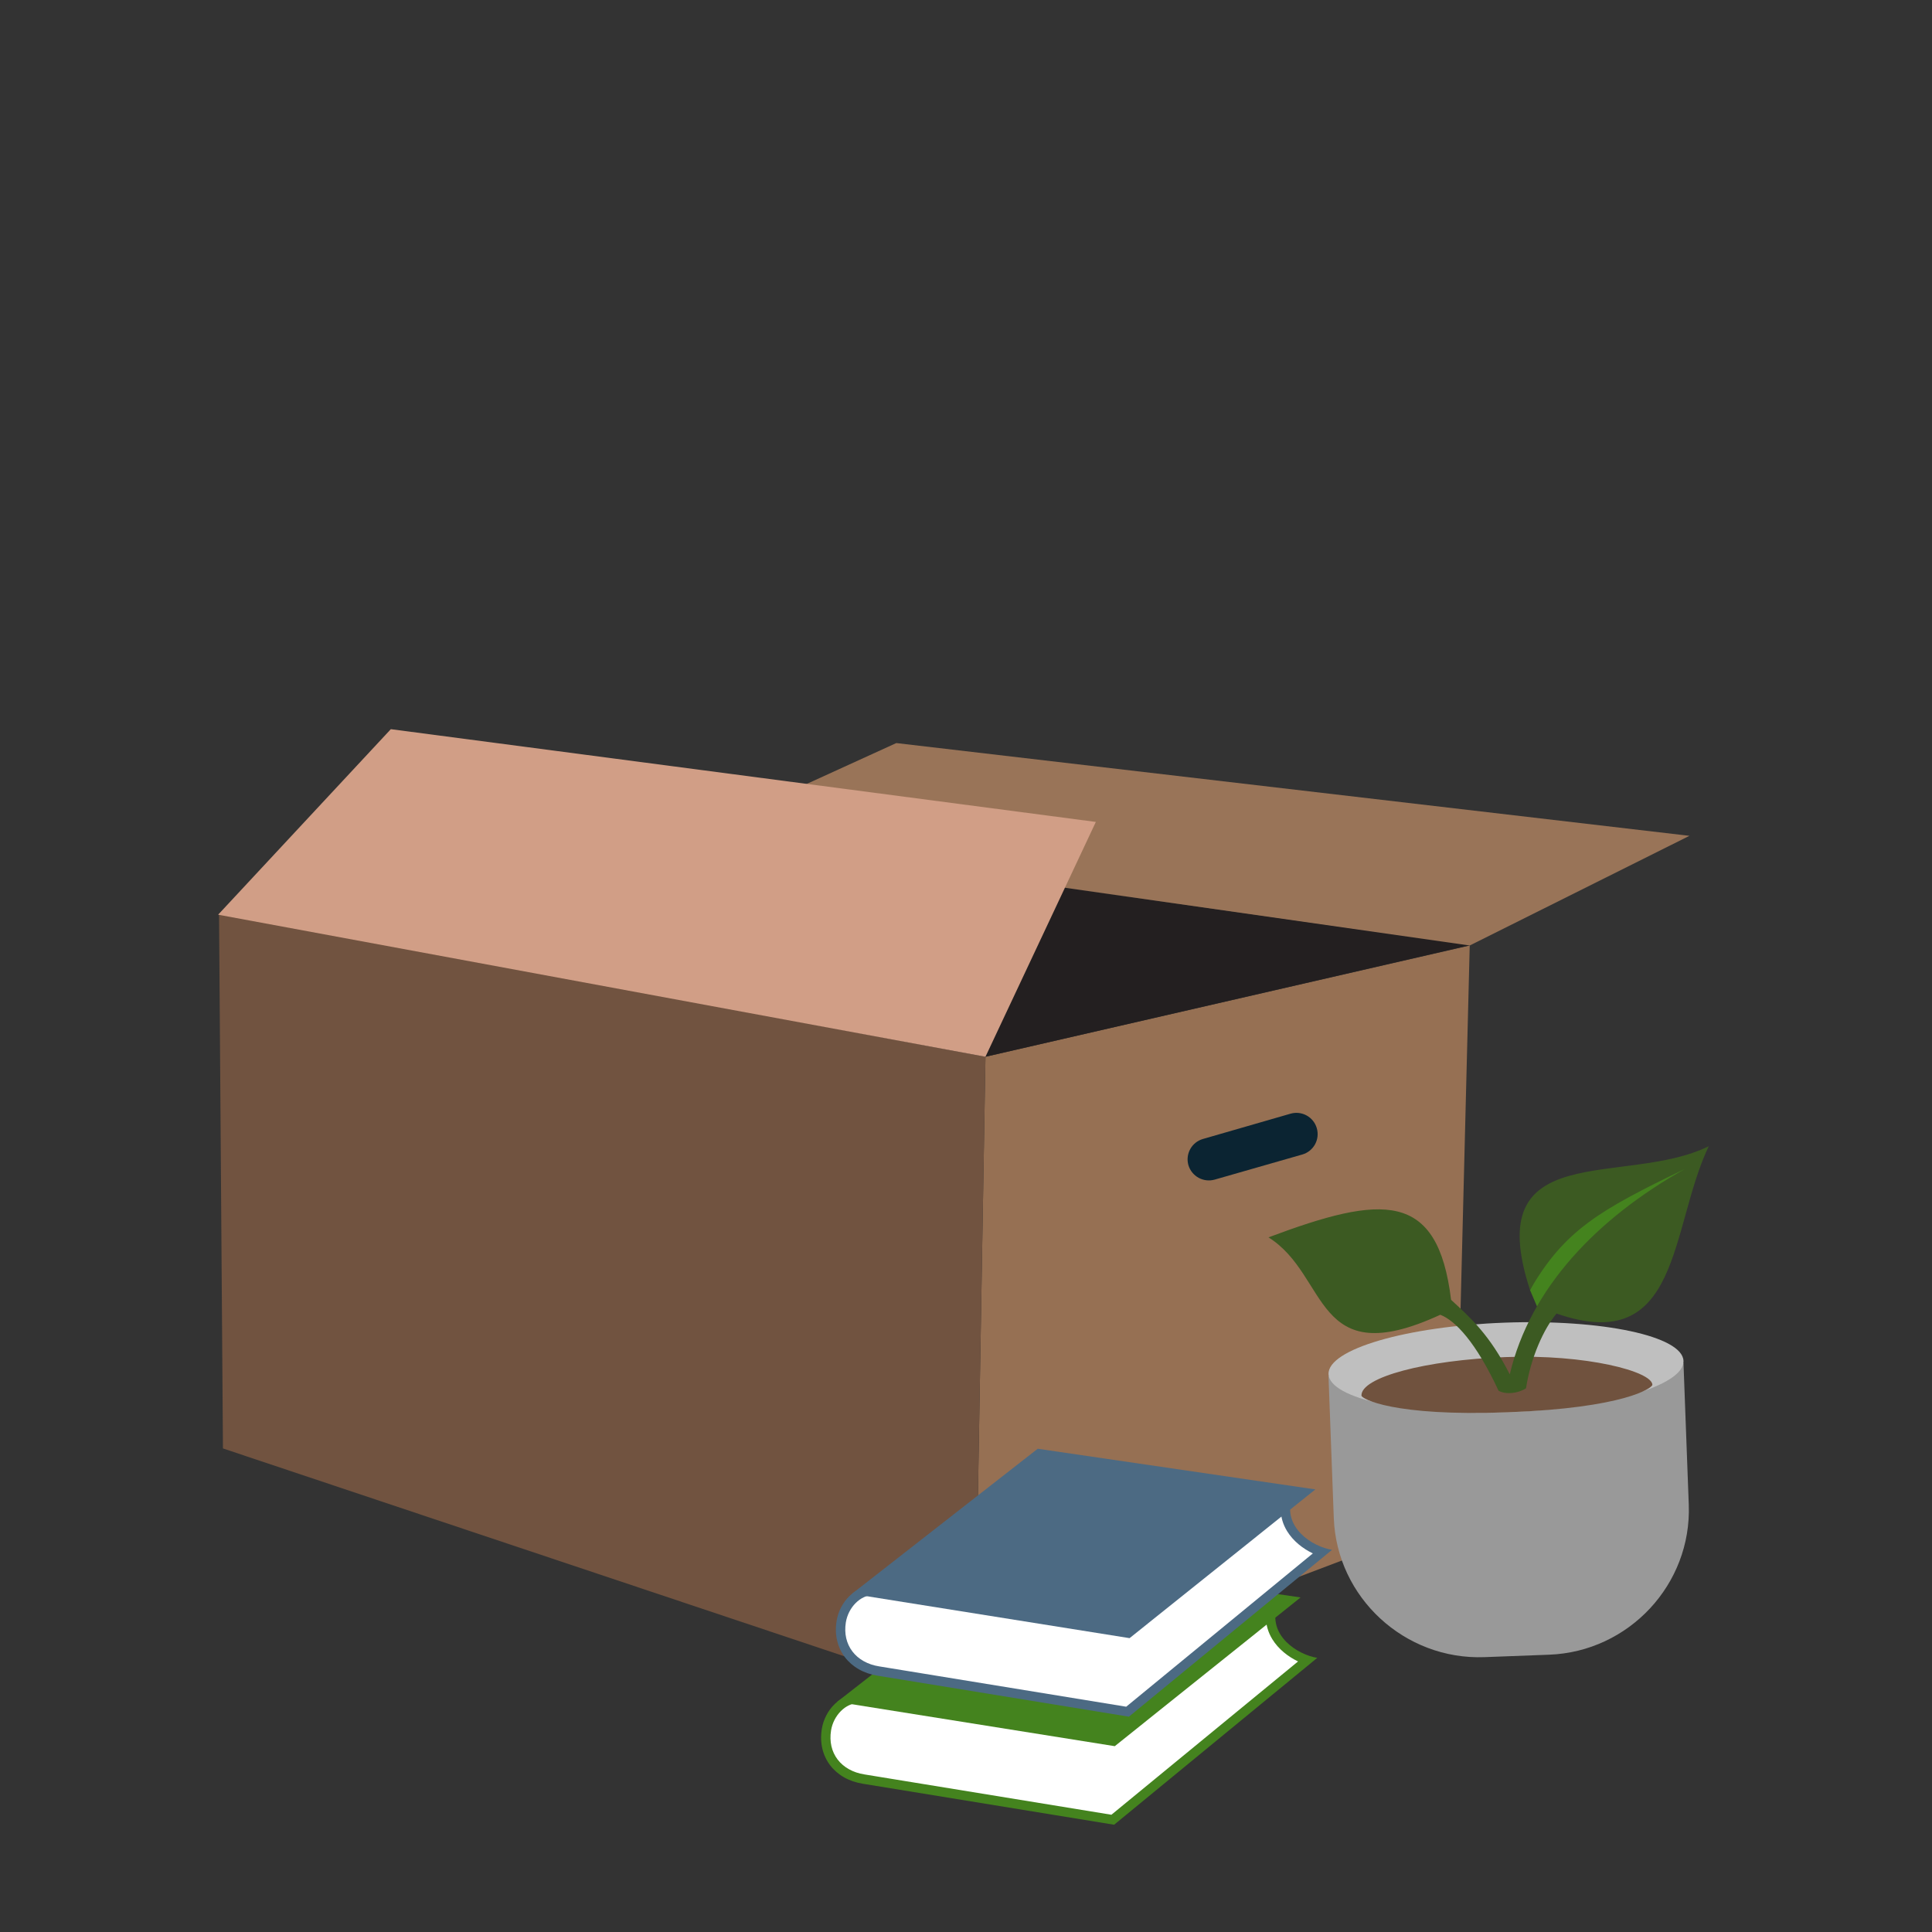 <svg width="310" height="310" viewBox="0 0 310 310" fill="none" xmlns="http://www.w3.org/2000/svg">
<rect x="0" y="0" width="310" height="310" fill="#333333" stroke="none"/>
<g clip-path="url(#clip0_4250_6272)">
<path d="M235.826 151.709L233.512 243.494L156.353 272.746L158.124 169.563" fill="#967053"/>
<path d="M35.145 146.536L158.125 169.561L235.826 151.678L111.504 133.967L35.145 146.536Z" fill="#231F20"/>
<path d="M158.125 169.562L156.354 272.745L35.773 232.409L35.145 146.537L158.125 169.562Z" fill="#715340"/>
<path d="M194.915 189.272L208.97 185.244C209.4 185.12 209.801 184.911 210.151 184.631C210.5 184.351 210.791 184.004 211.006 183.611C211.221 183.219 211.356 182.787 211.404 182.342C211.451 181.896 211.411 181.446 211.284 181.017C211.159 180.586 210.951 180.185 210.67 179.836C210.39 179.486 210.044 179.196 209.651 178.981C209.258 178.766 208.826 178.631 208.381 178.583C207.936 178.535 207.485 178.576 207.056 178.703L193.001 182.759C192.139 183.011 191.411 183.594 190.978 184.381C190.544 185.168 190.44 186.095 190.687 186.958C190.946 187.823 191.534 188.551 192.326 188.984C193.117 189.417 194.048 189.521 194.915 189.272Z" fill="#0B2432"/>
<path fill-rule="evenodd" clip-rule="evenodd" d="M271.08 134.113L143.815 119.229L111.506 133.97L235.828 151.71L271.08 134.113Z" fill="#997458"/>
<path fill-rule="evenodd" clip-rule="evenodd" d="M175.834 131.883L62.71 117L35 146.767L158.123 169.563L175.834 131.883Z" fill="#D19E86"/>
<path d="M270.125 218.715L270.973 241.45C271.447 254.213 261.36 265.033 248.549 265.507L238.185 265.898C225.373 266.372 214.487 256.334 214.014 243.571L213.165 220.837" fill="#999999"/>
<path d="M241.915 226.614C257.642 226.029 270.272 222.334 270.124 218.362C269.976 214.389 257.107 211.644 241.38 212.229C225.653 212.815 213.024 216.509 213.172 220.482C213.319 224.454 226.189 227.2 241.915 226.614Z" fill="#BFBFBF"/>
<path d="M265.133 222.19C265.149 222.696 260.693 225.911 241.908 226.613C223.466 227.299 218.471 224.426 218.455 223.936C218.341 220.999 228.704 218.224 241.598 217.751C254.491 217.261 265.067 220.052 265.133 222.19Z" fill="#70523E"/>
<path fill-rule="evenodd" clip-rule="evenodd" d="M268.936 186.658L250.509 197.153L245.499 206.994L246.919 210.324L270.356 190.086L272.232 186.544L268.936 186.658Z" fill="#44831E"/>
<path fill-rule="evenodd" clip-rule="evenodd" d="M240.455 223.153C236.815 215.352 233.518 211.892 231.103 210.962C210.669 220.379 213.346 204.678 203.537 198.541C221.8 191.687 230.695 190.985 232.833 208.562C235.999 211.484 239.019 214.177 242.25 220.526C245.498 206.702 256.253 195.473 270.338 187.574C256.563 194.2 251.031 197.432 245.498 206.979C237.419 182.302 260.741 190.544 274.174 183.918C267.89 197.138 269.734 217.718 249.758 210.766C247.734 213.149 245.612 217.816 244.861 222.761C244.861 222.761 243.931 223.398 242.576 223.512C241.238 223.643 240.455 223.153 240.455 223.153Z" fill="#3C5A22"/>
<path d="M138.557 285.464C136.56 285.149 134.869 284.196 133.8 282.785C132.7 281.345 132.29 279.54 132.604 277.565C133.045 274.777 135.345 272.514 137.729 272.53C137.842 272.531 137.948 272.539 138.061 272.547L138.174 272.556L203.936 258.519C203.73 259.966 204.015 261.363 204.784 262.621C205.918 264.476 207.886 265.741 209.723 266.372L178.545 291.987L138.557 285.464Z" fill="white"/>
<path d="M203.123 259.472C203.13 260.716 203.469 261.91 204.148 263.016C205.134 264.622 206.687 265.824 208.281 266.588L178.332 291.186L138.676 284.711C136.875 284.427 135.357 283.58 134.399 282.322C133.435 281.048 133.068 279.447 133.344 277.676C133.729 275.242 135.696 273.263 137.725 273.277C137.815 273.277 137.906 273.285 137.996 273.294L138.222 273.318L138.449 273.266L203.123 259.472ZM204.946 257.537L138.134 271.801C137.999 271.785 137.87 271.784 137.735 271.783C134.936 271.765 132.355 274.29 131.859 277.455C131.151 281.938 133.956 285.502 138.44 286.21L178.767 292.788L211.362 266.013C208.243 265.517 203.33 262.452 204.946 257.537Z" fill="#44831E"/>
<path d="M178.871 280.184L134.323 273.073L164.135 249.794L208.687 256.317L178.871 280.184Z" fill="#44831E"/>
<path d="M140.93 268.129C138.933 267.815 137.242 266.861 136.173 265.451C135.073 264.01 134.663 262.205 134.977 260.23C135.418 257.442 137.719 255.179 140.102 255.195C140.215 255.196 140.321 255.204 140.434 255.212L140.547 255.221L206.309 241.184C206.103 242.631 206.388 244.028 207.157 245.286C208.291 247.141 210.259 248.406 212.096 249.037L180.918 274.652L140.93 268.129Z" fill="white"/>
<path d="M205.496 242.137C205.503 243.381 205.842 244.575 206.521 245.681C207.507 247.287 209.06 248.489 210.654 249.253L180.705 273.851L141.049 267.376C139.248 267.092 137.73 266.245 136.773 264.987C135.808 263.713 135.441 262.112 135.717 260.341C136.102 257.907 138.069 255.928 140.098 255.942C140.188 255.942 140.279 255.95 140.369 255.959L140.596 255.983L140.822 255.931L205.496 242.137ZM207.319 240.202L140.507 254.466C140.372 254.45 140.243 254.449 140.108 254.448C137.309 254.43 134.728 256.955 134.232 260.12C133.524 264.603 136.329 268.167 140.813 268.875L181.14 275.453L213.736 248.678C210.616 248.182 205.703 245.118 207.319 240.202Z" fill="#4C6A83"/>
<path d="M181.245 262.85L136.697 255.739L166.509 232.46L211.061 238.983L181.245 262.85Z" fill="#4C6A83"/>
</g>
<defs>
<clipPath id="clip0_4250_6272">
<rect width="310" height="310" fill="white"/>
</clipPath>
</defs>
</svg>
